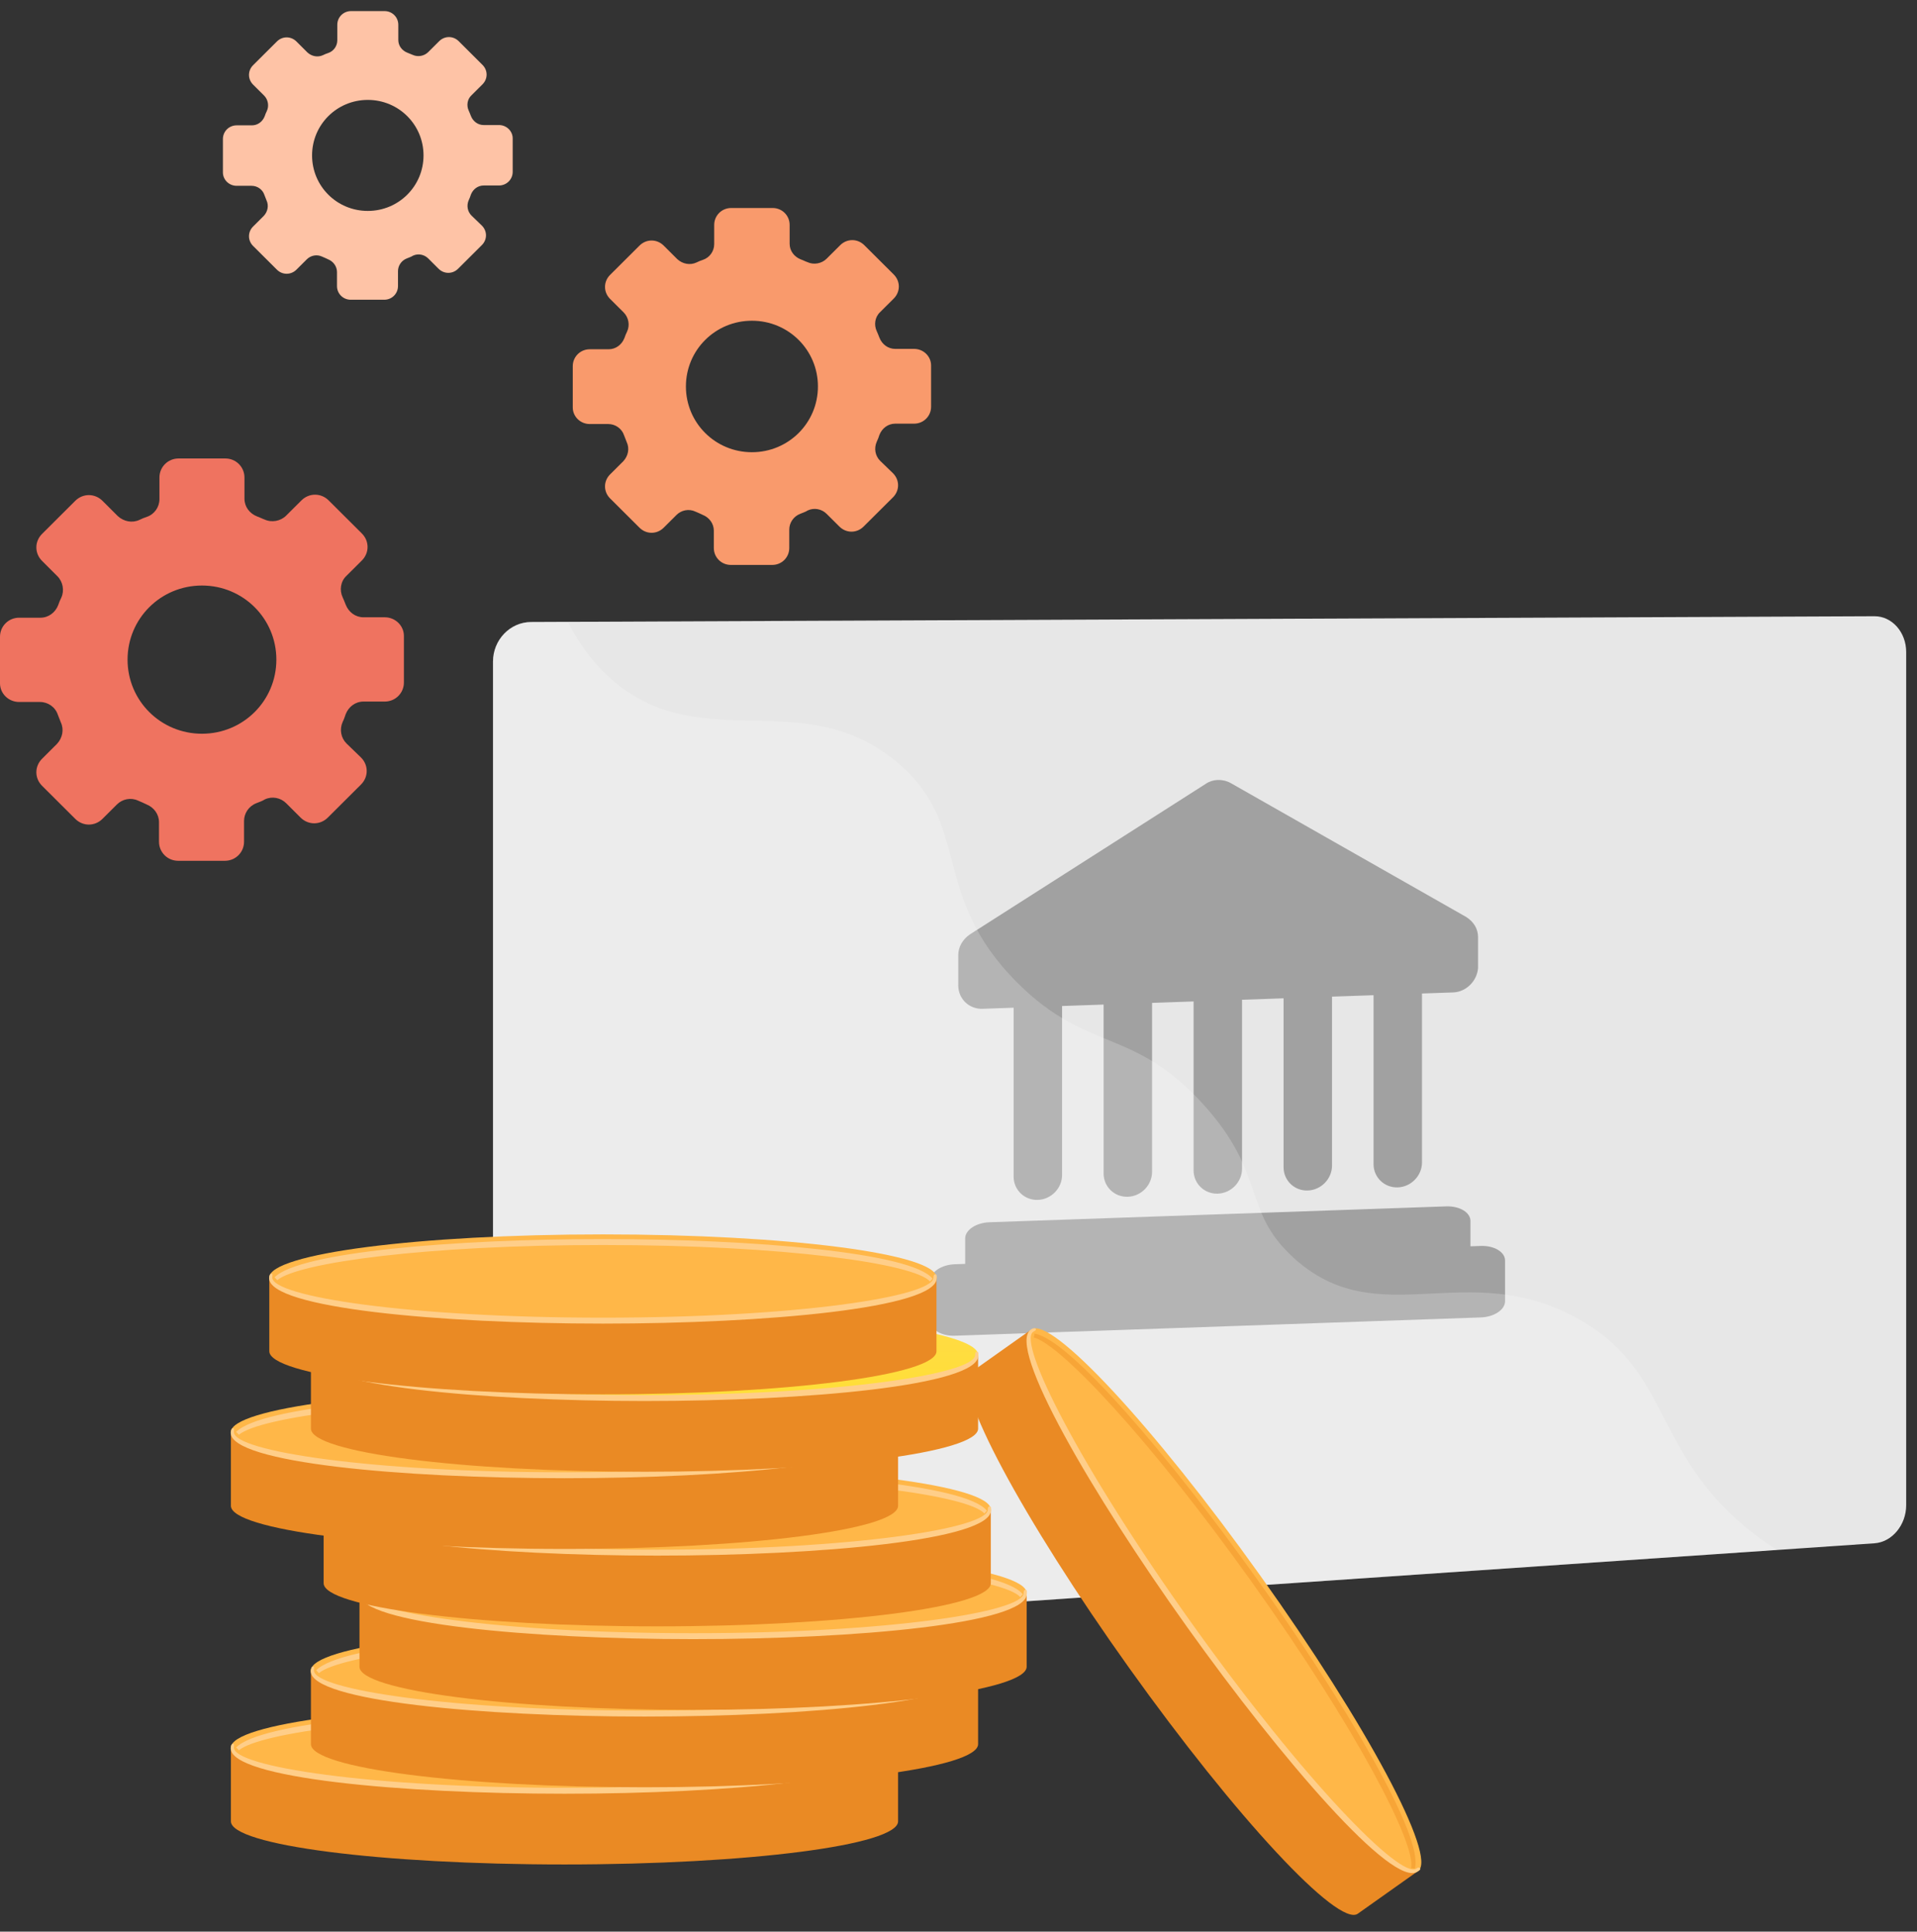 <svg width="128" height="129" viewBox="0 0 128 129" fill="none" xmlns="http://www.w3.org/2000/svg">
<rect x="0" y="0" width="128" height="129" fill="#333333" stroke="none"/>
<g id="Illustration/Account Pending">
<g id="Illustration">
<path id="Fill" fill-rule="evenodd" clip-rule="evenodd" d="M125.16 103.065L35.46 109.2C34.057 109.296 32.918 108.194 32.918 106.738V44.186C32.918 42.73 34.057 41.546 35.46 41.539L125.16 41.154C126.331 41.149 127.278 42.22 127.278 43.546V100.519C127.278 101.845 126.331 102.985 125.16 103.065Z" fill="#E7E7E7"/>
<path id="Fill_2" fill-rule="evenodd" clip-rule="evenodd" d="M98.876 83.208L98.183 83.232V81.534C98.183 80.969 97.457 80.534 96.565 80.565L66.064 81.626C65.172 81.657 64.446 82.142 64.446 82.708V84.406L63.753 84.43C62.861 84.461 62.135 84.946 62.135 85.511V88.234C62.135 88.799 62.861 89.235 63.753 89.203L98.876 87.981C99.768 87.95 100.494 87.465 100.494 86.9V84.177C100.494 83.612 99.768 83.177 98.876 83.208Z" fill="#A1A1A1"/>
<path id="Fill_3" fill-rule="evenodd" clip-rule="evenodd" d="M65.602 67.37L67.681 67.297V78.577C67.681 79.466 68.407 80.163 69.299 80.132C70.191 80.101 70.916 79.354 70.916 78.464V67.184L73.689 67.088V78.368C73.689 79.257 74.415 79.954 75.307 79.923C76.198 79.893 76.924 79.144 76.924 78.256V66.976L79.697 66.879V78.159C79.697 79.048 80.423 79.745 81.314 79.715C82.206 79.683 82.932 78.936 82.932 78.046V66.767L85.705 66.67V77.95C85.705 78.839 86.43 79.536 87.323 79.505C88.214 79.475 88.94 78.726 88.94 77.838V66.558L91.713 66.462V77.741C91.713 78.63 92.438 79.327 93.33 79.297C94.222 79.265 94.948 78.517 94.948 77.628V66.349L97.028 66.277C97.879 66.246 98.609 65.541 98.689 64.669C98.69 64.649 98.691 64.628 98.691 64.607V62.581C98.691 62.044 98.41 61.559 97.895 61.236L82.167 52.29C81.615 51.995 80.964 52.027 80.493 52.357L64.755 62.405C64.265 62.747 63.984 63.252 63.984 63.789V65.815C63.984 66.703 64.71 67.401 65.602 67.37Z" fill="#A1A1A1"/>
<path id="Fill_4" opacity="0.2" fill-rule="evenodd" clip-rule="evenodd" d="M115.915 101.431C110.367 96.372 111.33 91.383 105.347 88.058C97.884 83.909 92.016 89.165 86.354 83.98C82.921 80.835 84.606 78.491 80.382 73.792C75.703 68.588 72.657 70.337 67.955 65.654C62.01 59.731 64.983 55.124 59.861 50.872C53.649 45.713 46.948 50.487 41.035 45.54C39.706 44.43 38.693 43.055 37.921 41.529L35.46 41.539C34.057 41.545 32.918 42.73 32.918 44.186V106.738C32.918 108.194 34.057 109.296 35.46 109.2L118.666 103.509C117.612 102.852 116.699 102.145 115.915 101.431Z" fill="white"/>
<path id="Fill_5" fill-rule="evenodd" clip-rule="evenodd" d="M51.382 122.139C51.325 122.002 51.187 121.882 50.972 121.78C50.757 121.677 50.481 121.59 50.147 121.52C49.813 121.45 49.423 121.398 48.978 121.364C48.534 121.33 48.044 121.314 47.508 121.316C47.032 121.319 46.619 121.34 46.276 121.38C45.933 121.42 45.635 121.474 45.381 121.542C45.13 121.61 44.913 121.689 44.739 121.779C44.562 121.869 44.396 121.965 44.245 122.068L51.382 122.139ZM34.815 122.323C34.871 122.458 34.998 122.574 35.19 122.672C35.381 122.769 35.62 122.85 35.907 122.913C36.194 122.976 36.517 123.022 36.873 123.051C37.233 123.081 37.608 123.095 38 123.093C38.458 123.091 38.857 123.071 39.197 123.034C39.535 122.997 39.833 122.947 40.092 122.883C40.349 122.819 40.574 122.746 40.765 122.662C40.956 122.577 41.126 122.487 41.279 122.388L34.815 122.323ZM41.779 122.043C41.998 121.892 42.23 121.743 42.479 121.596C42.726 121.45 43.047 121.317 43.436 121.199C43.828 121.081 44.317 120.985 44.904 120.91C45.492 120.835 46.227 120.796 47.104 120.791C47.965 120.787 48.772 120.814 49.528 120.873C50.282 120.932 50.947 121.02 51.522 121.136C52.094 121.253 52.561 121.397 52.921 121.569C53.279 121.741 53.492 121.937 53.561 122.159L56.069 122.185C56.251 122.186 56.412 122.201 56.55 122.229C56.69 122.257 56.758 122.293 56.758 122.337L56.759 122.543L53.535 122.512C53.422 122.764 53.134 122.994 52.67 123.204C52.209 123.413 51.62 123.593 50.903 123.746L49.728 123.584C49.623 123.568 49.537 123.547 49.469 123.523C49.401 123.499 49.368 123.471 49.368 123.443C49.368 123.403 49.459 123.358 49.641 123.307C49.822 123.256 50.027 123.194 50.255 123.118C50.484 123.044 50.707 122.955 50.928 122.853C51.147 122.752 51.293 122.63 51.37 122.488L43.76 122.413C43.559 122.56 43.334 122.704 43.088 122.845C42.838 122.986 42.51 123.114 42.1 123.227C41.69 123.34 41.18 123.432 40.569 123.503C39.955 123.573 39.188 123.611 38.26 123.615C37.562 123.619 36.883 123.592 36.218 123.536C35.553 123.481 34.962 123.397 34.446 123.285C33.93 123.173 33.507 123.035 33.175 122.87C32.845 122.706 32.66 122.516 32.621 122.302L30.557 122.281C30.375 122.28 30.214 122.266 30.069 122.238C29.927 122.211 29.854 122.175 29.854 122.129L29.853 121.923L32.676 121.95C32.8 121.733 33.056 121.544 33.448 121.384C33.839 121.222 34.316 121.079 34.88 120.954L35.826 121.084C36.113 121.124 36.255 121.171 36.255 121.225C36.256 121.254 36.198 121.29 36.079 121.333C35.958 121.376 35.818 121.428 35.655 121.488C35.495 121.548 35.336 121.618 35.185 121.699C35.031 121.78 34.917 121.871 34.841 121.973L41.779 122.043Z" fill="#FCB048"/>
<path id="Fill_6" fill-rule="evenodd" clip-rule="evenodd" d="M15.418 116.712V121.634C15.418 123.224 25.391 124.514 37.692 124.514C49.993 124.514 59.966 123.224 59.966 121.634V116.712H15.418Z" fill="#EA8A24"/>
<path id="Fill_7" fill-rule="evenodd" clip-rule="evenodd" d="M59.966 116.712C59.966 118.302 49.993 119.592 37.692 119.592C25.39 119.592 15.418 118.302 15.418 116.712C15.418 115.122 25.39 113.832 37.692 113.832C49.993 113.832 59.966 115.122 59.966 116.712Z" fill="#FFB748"/>
<path id="Fill_8" fill-rule="evenodd" clip-rule="evenodd" d="M37.692 119.79C26.798 119.79 15.405 118.754 15.405 116.754C15.405 116.644 15.445 116.452 15.555 116.452C15.665 116.452 15.617 116.602 15.617 116.712C15.617 117.98 24.683 119.393 37.692 119.393C50.701 119.393 59.766 117.98 59.766 116.712C59.766 116.602 59.786 116.499 59.896 116.499C60.006 116.499 59.979 116.646 59.979 116.756C59.979 118.755 48.586 119.79 37.692 119.79Z" fill="#FFCE89"/>
<path id="Fill_9" fill-rule="evenodd" clip-rule="evenodd" d="M45.19 116.969C45.133 116.833 44.995 116.713 44.78 116.61C44.565 116.507 44.289 116.42 43.955 116.35C43.621 116.28 43.231 116.228 42.786 116.194C42.342 116.16 41.852 116.144 41.316 116.146C40.84 116.149 40.427 116.17 40.084 116.21C39.741 116.251 39.443 116.304 39.189 116.372C38.938 116.44 38.721 116.519 38.547 116.609C38.37 116.699 38.204 116.796 38.054 116.898L45.19 116.969ZM28.623 117.153C28.679 117.288 28.806 117.404 28.997 117.502C29.189 117.599 29.428 117.68 29.715 117.743C30.002 117.806 30.325 117.852 30.681 117.882C31.041 117.911 31.417 117.925 31.808 117.923C32.266 117.921 32.665 117.901 33.005 117.864C33.343 117.827 33.641 117.777 33.9 117.714C34.156 117.65 34.382 117.576 34.573 117.492C34.764 117.408 34.934 117.317 35.087 117.218L28.623 117.153ZM35.587 116.873C35.806 116.722 36.038 116.573 36.287 116.427C36.534 116.28 36.855 116.148 37.244 116.029C37.635 115.911 38.125 115.815 38.712 115.74C39.3 115.665 40.035 115.626 40.912 115.622C41.773 115.618 42.58 115.645 43.336 115.703C44.09 115.762 44.755 115.85 45.33 115.966C45.902 116.083 46.369 116.227 46.729 116.399C47.087 116.571 47.301 116.768 47.369 116.99L49.877 117.015C50.059 117.016 50.22 117.031 50.358 117.059C50.498 117.088 50.566 117.123 50.566 117.167L50.567 117.373L47.343 117.342C47.23 117.594 46.942 117.825 46.478 118.034C46.017 118.243 45.428 118.424 44.71 118.577L43.536 118.414C43.431 118.398 43.344 118.378 43.277 118.353C43.209 118.329 43.176 118.302 43.176 118.273C43.176 118.233 43.267 118.188 43.449 118.137C43.63 118.087 43.835 118.024 44.063 117.949C44.292 117.874 44.515 117.786 44.736 117.684C44.955 117.582 45.101 117.46 45.178 117.318L37.568 117.243C37.367 117.39 37.142 117.534 36.895 117.675C36.646 117.817 36.318 117.944 35.908 118.057C35.498 118.17 34.987 118.262 34.377 118.333C33.764 118.403 32.996 118.441 32.067 118.445C31.37 118.449 30.691 118.423 30.026 118.367C29.361 118.311 28.77 118.227 28.254 118.115C27.738 118.003 27.315 117.865 26.983 117.7C26.653 117.536 26.468 117.346 26.429 117.133L24.365 117.111C24.183 117.111 24.022 117.096 23.877 117.068C23.735 117.041 23.662 117.005 23.662 116.959L23.661 116.754L26.484 116.78C26.608 116.563 26.864 116.374 27.256 116.214C27.646 116.053 28.124 115.909 28.688 115.784L29.634 115.914C29.921 115.954 30.063 116.001 30.063 116.055C30.064 116.084 30.006 116.12 29.887 116.163C29.766 116.207 29.626 116.258 29.463 116.318C29.302 116.378 29.144 116.449 28.993 116.529C28.839 116.61 28.725 116.701 28.649 116.804L35.587 116.873Z" fill="#FCB048"/>
<path id="Fill_10" fill-rule="evenodd" clip-rule="evenodd" d="M37.695 114.145C27.763 114.145 17.422 115.015 15.768 116.701C15.833 116.76 15.893 116.824 15.949 116.89C17.344 115.72 25.882 114.542 37.695 114.542C49.811 114.542 58.487 115.781 59.538 116.98C59.589 116.914 59.645 116.851 59.704 116.792C58.338 115.047 47.803 114.145 37.695 114.145Z" fill="#FFCE89"/>
<path id="Fill_11" fill-rule="evenodd" clip-rule="evenodd" d="M20.761 111.558V116.479C20.761 118.07 30.733 119.359 43.035 119.359C55.337 119.359 65.309 118.07 65.309 116.479V111.558H20.761Z" fill="#EA8A24"/>
<path id="Fill_12" fill-rule="evenodd" clip-rule="evenodd" d="M65.309 111.558C65.309 113.148 55.336 114.438 43.035 114.438C30.734 114.438 20.761 113.148 20.761 111.558C20.761 109.967 30.734 108.678 43.035 108.678C55.336 108.678 65.309 109.967 65.309 111.558Z" fill="#FFB748"/>
<path id="Fill_13" fill-rule="evenodd" clip-rule="evenodd" d="M43.035 114.636C32.141 114.636 20.748 113.599 20.748 111.6C20.748 111.49 20.788 111.297 20.898 111.297C21.008 111.297 20.96 111.448 20.96 111.558C20.96 112.826 30.026 114.238 43.035 114.238C56.044 114.238 65.109 112.826 65.109 111.558C65.109 111.448 65.128 111.345 65.239 111.345C65.349 111.345 65.322 111.492 65.322 111.601C65.322 113.601 53.929 114.636 43.035 114.636Z" fill="#FFCE89"/>
<path id="Fill_14" fill-rule="evenodd" clip-rule="evenodd" d="M50.533 111.815C50.476 111.678 50.338 111.558 50.123 111.455C49.908 111.352 49.632 111.266 49.298 111.196C48.964 111.126 48.574 111.073 48.129 111.039C47.685 111.005 47.195 110.989 46.658 110.992C46.183 110.994 45.77 111.015 45.427 111.056C45.084 111.096 44.786 111.149 44.532 111.218C44.28 111.286 44.064 111.365 43.89 111.454C43.712 111.545 43.547 111.641 43.396 111.744L50.533 111.815ZM33.965 111.999C34.022 112.133 34.149 112.249 34.34 112.347C34.532 112.445 34.771 112.525 35.058 112.589C35.345 112.652 35.667 112.698 36.024 112.727C36.384 112.757 36.759 112.77 37.151 112.768C37.609 112.766 38.008 112.746 38.348 112.71C38.686 112.673 38.984 112.622 39.243 112.559C39.499 112.495 39.725 112.422 39.916 112.337C40.107 112.253 40.277 112.162 40.43 112.064L33.965 111.999ZM40.93 111.718C41.149 111.567 41.381 111.419 41.63 111.272C41.877 111.126 42.198 110.993 42.587 110.875C42.978 110.756 43.468 110.66 44.055 110.585C44.643 110.511 45.377 110.471 46.255 110.467C47.115 110.463 47.923 110.49 48.679 110.549C49.433 110.607 50.098 110.695 50.673 110.812C51.245 110.928 51.712 111.073 52.072 111.244C52.43 111.416 52.643 111.613 52.712 111.835L55.22 111.861C55.402 111.862 55.563 111.876 55.701 111.905C55.841 111.933 55.909 111.969 55.909 112.013L55.91 112.219L52.686 112.187C52.573 112.44 52.285 112.67 51.821 112.879C51.36 113.088 50.771 113.269 50.053 113.422L48.879 113.26C48.774 113.244 48.687 113.223 48.62 113.199C48.552 113.174 48.519 113.147 48.519 113.119C48.519 113.079 48.61 113.033 48.791 112.983C48.973 112.932 49.178 112.869 49.406 112.794C49.634 112.72 49.858 112.631 50.079 112.529C50.298 112.427 50.444 112.305 50.52 112.164L42.91 112.089C42.71 112.236 42.485 112.38 42.238 112.521C41.989 112.662 41.661 112.789 41.251 112.903C40.841 113.016 40.331 113.108 39.72 113.179C39.106 113.249 38.339 113.286 37.41 113.291C36.713 113.295 36.034 113.268 35.369 113.212C34.703 113.156 34.113 113.072 33.597 112.961C33.081 112.849 32.658 112.711 32.326 112.545C31.996 112.381 31.811 112.192 31.772 111.978L29.708 111.957C29.526 111.956 29.364 111.942 29.22 111.914C29.077 111.886 29.005 111.85 29.005 111.805L29.003 111.599L31.827 111.625C31.951 111.409 32.207 111.22 32.599 111.059C32.989 110.898 33.467 110.755 34.031 110.63L34.977 110.759C35.264 110.799 35.406 110.847 35.406 110.901C35.406 110.929 35.349 110.966 35.23 111.009C35.109 111.052 34.969 111.104 34.806 111.164C34.645 111.224 34.487 111.294 34.336 111.375C34.182 111.455 34.068 111.547 33.991 111.649L40.93 111.718Z" fill="#FCB048"/>
<path id="Fill_15" fill-rule="evenodd" clip-rule="evenodd" d="M43.038 108.989C33.106 108.989 22.765 109.86 21.111 111.545C21.176 111.605 21.236 111.668 21.292 111.735C22.686 110.565 31.225 109.387 43.038 109.387C55.154 109.387 63.83 110.626 64.88 111.825C64.932 111.76 64.988 111.696 65.047 111.637C63.681 109.892 53.146 108.989 43.038 108.989Z" fill="#FFCE89"/>
<path id="Fill_16" fill-rule="evenodd" clip-rule="evenodd" d="M24.003 106.388V111.309C24.003 112.9 33.976 114.189 46.277 114.189C58.579 114.189 68.551 112.9 68.551 111.309V106.388H24.003Z" fill="#EA8A24"/>
<path id="Fill_17" fill-rule="evenodd" clip-rule="evenodd" d="M68.551 106.388C68.551 107.978 58.578 109.268 46.277 109.268C33.975 109.268 24.003 107.978 24.003 106.388C24.003 104.797 33.975 103.508 46.277 103.508C58.578 103.508 68.551 104.797 68.551 106.388Z" fill="#FFB748"/>
<path id="Fill_18" fill-rule="evenodd" clip-rule="evenodd" d="M46.277 109.466C35.383 109.466 23.99 108.43 23.99 106.43C23.99 106.32 24.03 106.127 24.14 106.127C24.25 106.127 24.203 106.278 24.203 106.388C24.203 107.656 33.268 109.069 46.277 109.069C59.286 109.069 68.352 107.656 68.352 106.388C68.352 106.278 68.37 106.175 68.481 106.175C68.591 106.175 68.564 106.322 68.564 106.431C68.564 108.431 57.172 109.466 46.277 109.466Z" fill="#FFCE89"/>
<path id="Fill_19" fill-rule="evenodd" clip-rule="evenodd" d="M53.775 106.645C53.719 106.508 53.58 106.388 53.365 106.285C53.15 106.182 52.875 106.096 52.54 106.026C52.206 105.956 51.816 105.903 51.371 105.869C50.927 105.835 50.438 105.819 49.901 105.822C49.425 105.824 49.012 105.846 48.669 105.886C48.326 105.926 48.028 105.979 47.774 106.048C47.523 106.116 47.306 106.195 47.132 106.285C46.955 106.375 46.789 106.471 46.638 106.574L53.775 106.645ZM37.208 106.829C37.264 106.964 37.391 107.08 37.583 107.177C37.774 107.275 38.013 107.355 38.3 107.419C38.587 107.482 38.909 107.528 39.267 107.557C39.626 107.587 40.002 107.601 40.393 107.598C40.851 107.597 41.25 107.576 41.59 107.54C41.928 107.503 42.227 107.452 42.485 107.389C42.742 107.325 42.967 107.252 43.158 107.168C43.349 107.083 43.519 106.992 43.673 106.894L37.208 106.829ZM44.172 106.549C44.391 106.397 44.623 106.249 44.872 106.102C45.119 105.956 45.44 105.823 45.829 105.705C46.221 105.586 46.71 105.49 47.297 105.416C47.885 105.341 48.62 105.301 49.497 105.297C50.358 105.293 51.165 105.32 51.922 105.379C52.675 105.437 53.34 105.525 53.915 105.642C54.487 105.758 54.954 105.903 55.315 106.075C55.672 106.246 55.885 106.443 55.955 106.665L58.462 106.691C58.644 106.692 58.806 106.706 58.943 106.735C59.083 106.763 59.151 106.799 59.151 106.843L59.152 107.049L55.928 107.018C55.815 107.27 55.527 107.5 55.063 107.709C54.602 107.918 54.013 108.099 53.296 108.252L52.121 108.09C52.016 108.074 51.93 108.053 51.862 108.029C51.794 108.004 51.762 107.977 51.761 107.949C51.761 107.909 51.852 107.864 52.034 107.813C52.215 107.762 52.42 107.699 52.648 107.624C52.877 107.55 53.1 107.461 53.322 107.359C53.54 107.257 53.686 107.135 53.763 106.994L46.153 106.919C45.953 107.066 45.727 107.21 45.48 107.351C45.231 107.492 44.903 107.62 44.493 107.733C44.083 107.846 43.573 107.938 42.962 108.009C42.348 108.079 41.581 108.116 40.653 108.121C39.955 108.125 39.276 108.098 38.611 108.042C37.946 107.986 37.355 107.902 36.839 107.791C36.323 107.679 35.9 107.541 35.568 107.376C35.238 107.212 35.053 107.022 35.015 106.808L32.95 106.787C32.768 106.786 32.607 106.772 32.462 106.744C32.32 106.716 32.247 106.68 32.247 106.635L32.246 106.429L35.069 106.455C35.194 106.239 35.45 106.05 35.841 105.889C36.232 105.728 36.709 105.585 37.273 105.46L38.219 105.589C38.506 105.63 38.649 105.677 38.649 105.731C38.649 105.759 38.59 105.796 38.472 105.839C38.351 105.882 38.211 105.934 38.048 105.994C37.888 106.054 37.729 106.124 37.578 106.205C37.424 106.286 37.31 106.377 37.234 106.479L44.172 106.549Z" fill="#FCB048"/>
<path id="Fill_20" fill-rule="evenodd" clip-rule="evenodd" d="M46.28 103.819C36.348 103.819 26.008 104.69 24.354 106.375C24.418 106.435 24.478 106.498 24.535 106.565C25.928 105.395 34.467 104.217 46.28 104.217C58.397 104.217 67.072 105.457 68.123 106.656C68.175 106.59 68.23 106.527 68.289 106.467C66.923 104.722 56.388 103.819 46.28 103.819Z" fill="#FFCE89"/>
<path id="Fill_21" fill-rule="evenodd" clip-rule="evenodd" d="M21.61 100.81V105.732C21.61 107.322 31.583 108.612 43.884 108.612C56.186 108.612 66.158 107.322 66.158 105.732V100.81H21.61Z" fill="#EA8A24"/>
<path id="Fill_22" fill-rule="evenodd" clip-rule="evenodd" d="M66.158 100.81C66.158 102.4 56.185 103.69 43.884 103.69C31.583 103.69 21.61 102.4 21.61 100.81C21.61 99.22 31.583 97.93 43.884 97.93C56.185 97.93 66.158 99.22 66.158 100.81Z" fill="#FFB748"/>
<path id="Fill_23" fill-rule="evenodd" clip-rule="evenodd" d="M43.884 103.888C32.99 103.888 21.597 102.852 21.597 100.852C21.597 100.743 21.637 100.55 21.747 100.55C21.857 100.55 21.809 100.7 21.809 100.81C21.809 102.078 30.875 103.491 43.884 103.491C56.893 103.491 65.959 102.078 65.959 100.81C65.959 100.7 65.977 100.598 66.088 100.598C66.198 100.598 66.171 100.744 66.171 100.854C66.171 102.853 54.778 103.888 43.884 103.888Z" fill="#FFCE89"/>
<path id="Fill_24" fill-rule="evenodd" clip-rule="evenodd" d="M51.382 101.067C51.325 100.93 51.187 100.811 50.972 100.707C50.757 100.605 50.481 100.518 50.147 100.448C49.813 100.378 49.423 100.326 48.978 100.292C48.534 100.258 48.044 100.242 47.508 100.244C47.032 100.247 46.619 100.268 46.276 100.308C45.933 100.348 45.635 100.402 45.381 100.47C45.13 100.538 44.913 100.617 44.739 100.707C44.562 100.797 44.396 100.893 44.245 100.996L51.382 101.067ZM34.815 101.251C34.871 101.386 34.998 101.502 35.19 101.599C35.381 101.697 35.62 101.778 35.907 101.841C36.194 101.904 36.517 101.951 36.873 101.98C37.233 102.009 37.608 102.023 38 102.021C38.458 102.019 38.857 101.999 39.197 101.962C39.535 101.925 39.833 101.874 40.092 101.811C40.349 101.748 40.574 101.674 40.765 101.59C40.956 101.506 41.126 101.415 41.279 101.316L34.815 101.251ZM41.779 100.971C41.998 100.82 42.23 100.672 42.479 100.525C42.726 100.378 43.047 100.245 43.436 100.127C43.828 100.009 44.317 99.912 44.904 99.838C45.492 99.763 46.227 99.724 47.104 99.72C47.965 99.715 48.772 99.742 49.528 99.802C50.282 99.86 50.947 99.947 51.522 100.064C52.094 100.181 52.561 100.325 52.921 100.497C53.279 100.669 53.492 100.866 53.561 101.088L56.069 101.113C56.251 101.114 56.412 101.129 56.55 101.157C56.69 101.186 56.758 101.222 56.758 101.265L56.759 101.471L53.535 101.44C53.422 101.692 53.134 101.922 52.67 102.132C52.209 102.341 51.62 102.522 50.903 102.675L49.728 102.512C49.623 102.496 49.537 102.476 49.469 102.451C49.401 102.427 49.368 102.4 49.368 102.371C49.368 102.331 49.459 102.286 49.641 102.235C49.822 102.184 50.027 102.122 50.255 102.047C50.484 101.972 50.707 101.884 50.928 101.782C51.147 101.68 51.293 101.558 51.37 101.416L43.76 101.341C43.559 101.488 43.334 101.632 43.088 101.774C42.838 101.915 42.51 102.042 42.1 102.155C41.69 102.269 41.18 102.36 40.569 102.431C39.955 102.502 39.188 102.539 38.26 102.544C37.562 102.547 36.883 102.52 36.218 102.465C35.553 102.409 34.962 102.325 34.446 102.213C33.93 102.101 33.507 101.963 33.175 101.798C32.845 101.634 32.66 101.444 32.621 101.231L30.557 101.21C30.375 101.208 30.214 101.194 30.069 101.167C29.927 101.139 29.854 101.102 29.854 101.057L29.853 100.851L32.676 100.878C32.8 100.661 33.056 100.473 33.448 100.312C33.839 100.151 34.316 100.008 34.88 99.882L35.826 100.011C36.113 100.052 36.255 100.099 36.255 100.153C36.256 100.182 36.198 100.218 36.079 100.261C35.958 100.304 35.818 100.356 35.655 100.416C35.495 100.476 35.336 100.547 35.185 100.628C35.031 100.708 34.917 100.799 34.841 100.902L41.779 100.971Z" fill="#FCB048"/>
<path id="Fill_25" fill-rule="evenodd" clip-rule="evenodd" d="M43.887 98.242C33.955 98.242 23.614 99.112 21.96 100.798C22.025 100.858 22.085 100.921 22.142 100.987C23.535 99.817 32.074 98.639 43.887 98.639C56.003 98.639 64.679 99.879 65.73 101.078C65.781 101.012 65.837 100.949 65.896 100.89C64.53 99.145 53.995 98.242 43.887 98.242Z" fill="#FFCE89"/>
<path id="Fill_26" fill-rule="evenodd" clip-rule="evenodd" d="M15.418 95.64V100.562C15.418 102.152 25.391 103.442 37.692 103.442C49.993 103.442 59.966 102.152 59.966 100.562V95.64H15.418Z" fill="#EA8A24"/>
<path id="Fill_27" fill-rule="evenodd" clip-rule="evenodd" d="M59.966 95.64C59.966 97.231 49.993 98.52 37.692 98.52C25.39 98.52 15.418 97.231 15.418 95.64C15.418 94.05 25.39 92.76 37.692 92.76C49.993 92.76 59.966 94.05 59.966 95.64Z" fill="#FFB748"/>
<path id="Fill_28" fill-rule="evenodd" clip-rule="evenodd" d="M37.692 98.719C26.798 98.719 15.405 97.682 15.405 95.682C15.405 95.573 15.445 95.38 15.555 95.38C15.665 95.38 15.617 95.531 15.617 95.64C15.617 96.909 24.683 98.322 37.692 98.322C50.701 98.322 59.766 96.909 59.766 95.64C59.766 95.531 59.786 95.428 59.896 95.428C60.006 95.428 59.979 95.574 59.979 95.684C59.979 97.683 48.586 98.719 37.692 98.719Z" fill="#FFCE89"/>
<path id="Fill_29" fill-rule="evenodd" clip-rule="evenodd" d="M45.19 95.897C45.133 95.76 44.995 95.641 44.78 95.537C44.565 95.435 44.289 95.349 43.955 95.278C43.621 95.208 43.231 95.156 42.786 95.122C42.342 95.088 41.852 95.072 41.316 95.075C40.84 95.077 40.427 95.098 40.084 95.138C39.741 95.178 39.443 95.232 39.189 95.3C38.938 95.368 38.721 95.447 38.547 95.537C38.37 95.627 38.204 95.724 38.054 95.826L45.19 95.897ZM28.623 96.081C28.679 96.216 28.806 96.332 28.997 96.43C29.189 96.528 29.428 96.608 29.715 96.671C30.002 96.734 30.325 96.781 30.681 96.81C31.041 96.839 31.417 96.853 31.808 96.851C32.266 96.849 32.665 96.829 33.005 96.793C33.343 96.755 33.641 96.705 33.9 96.641C34.156 96.578 34.382 96.504 34.573 96.42C34.764 96.336 34.934 96.245 35.087 96.146L28.623 96.081ZM35.587 95.801C35.806 95.65 36.038 95.502 36.287 95.355C36.534 95.208 36.855 95.075 37.244 94.957C37.635 94.839 38.125 94.743 38.712 94.668C39.3 94.593 40.035 94.554 40.912 94.55C41.773 94.546 42.58 94.573 43.336 94.632C44.09 94.69 44.755 94.778 45.33 94.894C45.902 95.011 46.369 95.155 46.729 95.327C47.087 95.499 47.301 95.696 47.369 95.918L49.877 95.943C50.059 95.945 50.22 95.959 50.358 95.987C50.498 96.016 50.566 96.052 50.566 96.095L50.567 96.301L47.343 96.27C47.23 96.522 46.942 96.753 46.478 96.962C46.017 97.171 45.428 97.352 44.71 97.505L43.536 97.342C43.431 97.326 43.344 97.306 43.277 97.281C43.209 97.257 43.176 97.23 43.176 97.201C43.176 97.161 43.267 97.116 43.449 97.065C43.63 97.014 43.835 96.952 44.063 96.877C44.292 96.802 44.515 96.714 44.736 96.612C44.955 96.51 45.101 96.388 45.178 96.246L37.568 96.171C37.367 96.318 37.142 96.462 36.895 96.604C36.646 96.745 36.318 96.872 35.908 96.985C35.498 97.099 34.987 97.19 34.377 97.261C33.764 97.332 32.996 97.369 32.067 97.374C31.37 97.377 30.691 97.351 30.026 97.295C29.361 97.239 28.77 97.155 28.254 97.043C27.738 96.931 27.315 96.793 26.983 96.629C26.653 96.464 26.468 96.275 26.429 96.061L24.365 96.04C24.183 96.038 24.022 96.024 23.877 95.997C23.735 95.969 23.662 95.933 23.662 95.887L23.661 95.681L26.484 95.708C26.608 95.492 26.864 95.303 27.256 95.142C27.646 94.981 28.124 94.838 28.688 94.712L29.634 94.842C29.921 94.882 30.063 94.929 30.063 94.983C30.064 95.012 30.006 95.049 29.887 95.091C29.766 95.135 29.626 95.186 29.463 95.247C29.302 95.306 29.144 95.377 28.993 95.458C28.839 95.538 28.725 95.629 28.649 95.732L35.587 95.801Z" fill="#FCB048"/>
<path id="Fill_30" fill-rule="evenodd" clip-rule="evenodd" d="M37.695 93.072C27.763 93.072 17.422 93.943 15.768 95.628C15.833 95.688 15.893 95.752 15.949 95.818C17.344 94.648 25.882 93.47 37.695 93.47C49.811 93.47 58.487 94.71 59.538 95.909C59.589 95.843 59.645 95.779 59.704 95.72C58.338 93.975 47.803 93.072 37.695 93.072Z" fill="#FFCE89"/>
<path id="Fill_31" fill-rule="evenodd" clip-rule="evenodd" d="M20.761 90.486V95.408C20.761 96.998 30.733 98.287 43.035 98.287C55.337 98.287 65.309 96.998 65.309 95.408V90.486H20.761Z" fill="#EA8A24"/>
<path id="Fill_32" fill-rule="evenodd" clip-rule="evenodd" d="M20.761 90.486C20.761 92.076 30.733 93.366 43.035 93.366C55.337 93.366 65.309 92.076 65.309 90.486C65.309 88.895 55.337 87.606 43.035 87.606C30.733 87.606 20.761 88.895 20.761 90.486Z" fill="url(#paint0_linear_9_188121)"/>
<path id="Fill_33" fill-rule="evenodd" clip-rule="evenodd" d="M43.035 93.564C32.141 93.564 20.748 92.527 20.748 90.528C20.748 90.418 20.788 90.225 20.898 90.225C21.008 90.225 20.96 90.376 20.96 90.486C20.96 91.754 30.026 93.167 43.035 93.167C56.044 93.167 65.109 91.754 65.109 90.486C65.109 90.376 65.128 90.273 65.239 90.273C65.349 90.273 65.322 90.42 65.322 90.529C65.322 92.529 53.929 93.564 43.035 93.564Z" fill="#FFCE89"/>
<path id="Fill_34" fill-rule="evenodd" clip-rule="evenodd" d="M50.533 90.743C50.476 90.606 50.338 90.486 50.123 90.383C49.908 90.28 49.632 90.194 49.298 90.124C48.964 90.054 48.574 90.001 48.129 89.968C47.685 89.934 47.195 89.917 46.658 89.92C46.183 89.923 45.77 89.944 45.427 89.984C45.084 90.024 44.786 90.078 44.532 90.145C44.28 90.213 44.064 90.292 43.89 90.382C43.712 90.473 43.547 90.569 43.396 90.672L50.533 90.743ZM33.965 90.927C34.022 91.061 34.149 91.178 34.34 91.275C34.532 91.373 34.771 91.454 35.058 91.517C35.345 91.579 35.667 91.626 36.024 91.655C36.384 91.685 36.759 91.698 37.151 91.697C37.609 91.694 38.008 91.675 38.348 91.638C38.686 91.6 38.984 91.55 39.243 91.487C39.499 91.423 39.725 91.35 39.916 91.266C40.107 91.181 40.277 91.09 40.43 90.992L33.965 90.927ZM40.93 90.646C41.149 90.495 41.381 90.347 41.63 90.2C41.877 90.054 42.198 89.921 42.587 89.802C42.978 89.684 43.468 89.588 44.055 89.514C44.643 89.439 45.377 89.399 46.255 89.395C47.115 89.391 47.923 89.418 48.679 89.477C49.433 89.536 50.098 89.623 50.673 89.74C51.245 89.857 51.712 90.001 52.072 90.173C52.43 90.344 52.643 90.541 52.712 90.763L55.22 90.789C55.402 90.79 55.563 90.805 55.701 90.833C55.841 90.862 55.909 90.897 55.909 90.941L55.91 91.147L52.686 91.115C52.573 91.368 52.285 91.598 51.821 91.807C51.36 92.016 50.771 92.197 50.053 92.35L48.879 92.188C48.774 92.172 48.687 92.151 48.62 92.127C48.552 92.102 48.519 92.075 48.519 92.046C48.519 92.007 48.61 91.962 48.791 91.911C48.973 91.86 49.178 91.797 49.406 91.722C49.634 91.648 49.858 91.559 50.079 91.457C50.298 91.355 50.444 91.234 50.52 91.092L42.91 91.017C42.71 91.163 42.485 91.307 42.238 91.449C41.989 91.59 41.661 91.718 41.251 91.831C40.841 91.944 40.331 92.036 39.72 92.106C39.106 92.177 38.339 92.215 37.41 92.219C36.713 92.223 36.034 92.196 35.369 92.141C34.703 92.084 34.113 92 33.597 91.889C33.081 91.776 32.658 91.638 32.326 91.474C31.996 91.309 31.811 91.12 31.772 90.906L29.708 90.885C29.526 90.884 29.364 90.87 29.22 90.842C29.077 90.815 29.005 90.778 29.005 90.733L29.003 90.527L31.827 90.553C31.951 90.337 32.207 90.148 32.599 89.987C32.989 89.826 33.467 89.683 34.031 89.558L34.977 89.687C35.264 89.727 35.406 89.775 35.406 89.829C35.406 89.858 35.349 89.894 35.23 89.937C35.109 89.98 34.969 90.032 34.806 90.092C34.645 90.152 34.487 90.222 34.336 90.303C34.182 90.384 34.068 90.475 33.991 90.577L40.93 90.646Z" fill="#FCB048"/>
<path id="Fill_35" fill-rule="evenodd" clip-rule="evenodd" d="M17.982 85.316V90.238C17.982 91.828 27.954 93.118 40.256 93.118C52.558 93.118 62.53 91.828 62.53 90.238V85.316H17.982Z" fill="#EA8A24"/>
<path id="Fill_36" fill-rule="evenodd" clip-rule="evenodd" d="M62.53 85.316C62.53 86.906 52.557 88.196 40.256 88.196C27.954 88.196 17.982 86.906 17.982 85.316C17.982 83.726 27.954 82.436 40.256 82.436C52.557 82.436 62.53 83.726 62.53 85.316Z" fill="#FFB748"/>
<path id="Fill_37" fill-rule="evenodd" clip-rule="evenodd" d="M40.256 88.394C29.361 88.394 17.969 87.357 17.969 85.358C17.969 85.248 18.008 85.055 18.119 85.055C18.229 85.055 18.181 85.206 18.181 85.316C18.181 86.584 27.247 87.997 40.256 87.997C53.265 87.997 62.33 86.584 62.33 85.316C62.33 85.206 62.349 85.103 62.46 85.103C62.569 85.103 62.543 85.25 62.543 85.359C62.543 87.359 51.15 88.394 40.256 88.394Z" fill="#FFCE89"/>
<path id="Fill_38" fill-rule="evenodd" clip-rule="evenodd" d="M40.259 82.748C30.327 82.748 19.986 83.618 18.332 85.304C18.397 85.363 18.457 85.427 18.513 85.493C19.907 84.323 28.446 83.145 40.259 83.145C52.375 83.145 61.05 84.385 62.102 85.584C62.153 85.518 62.209 85.455 62.268 85.396C60.902 83.651 50.367 82.748 40.259 82.748Z" fill="#FFCE89"/>
<path id="Fill_39" fill-rule="evenodd" clip-rule="evenodd" d="M68.866 88.786L64.84 91.639C63.539 92.561 68.265 101.403 75.395 111.39C82.525 121.377 89.36 128.725 90.661 127.803L94.687 124.95L68.866 88.786Z" fill="#EA8A24"/>
<path id="Fill_40" fill-rule="evenodd" clip-rule="evenodd" d="M94.687 124.95C93.386 125.872 86.551 118.523 79.421 108.537C72.291 98.55 67.565 89.707 68.866 88.786C70.167 87.864 77.002 95.212 84.132 105.198C91.262 115.185 95.988 124.028 94.687 124.95Z" fill="#FFB748"/>
<path id="Fill_41" fill-rule="evenodd" clip-rule="evenodd" d="M79.258 108.652C72.943 99.808 67.188 89.958 68.824 88.799C68.914 88.735 69.094 88.655 69.158 88.745C69.222 88.834 69.071 88.884 68.981 88.948C67.944 89.682 72.043 97.861 79.584 108.422C87.124 118.982 93.534 125.523 94.571 124.788C94.661 124.724 94.756 124.68 94.82 124.769C94.884 124.859 94.749 124.922 94.659 124.985C93.023 126.145 85.573 117.496 79.258 108.652Z" fill="#FFCE89"/>
<path id="Fill_42" fill-rule="evenodd" clip-rule="evenodd" d="M83.879 105.381C78.122 97.319 71.416 89.428 69.078 89.063C69.067 89.15 69.051 89.236 69.028 89.32C70.793 89.773 76.707 96.022 83.554 105.612C90.576 115.448 94.591 123.209 94.219 124.758C94.303 124.762 94.386 124.77 94.47 124.784C95.105 122.663 89.737 113.587 83.879 105.381Z" fill="#F7A537"/>
<path id="Fill_43" fill-rule="evenodd" clip-rule="evenodd" d="M50.207 30.2C47.764 30.2 45.799 28.242 45.799 25.809C45.799 23.375 47.764 21.419 50.207 21.419C52.65 21.419 54.614 23.375 54.614 25.809C54.614 28.242 52.65 30.2 50.207 30.2ZM61.036 23.3H59.777C59.299 23.3 58.895 22.999 58.719 22.547C58.669 22.397 58.593 22.246 58.543 22.121C58.341 21.695 58.417 21.167 58.77 20.841L59.676 19.938C60.129 19.487 60.129 18.784 59.676 18.332L57.712 16.375C57.259 15.923 56.553 15.923 56.1 16.375L55.193 17.278C54.866 17.605 54.337 17.705 53.909 17.504C53.758 17.454 53.632 17.379 53.481 17.328C53.027 17.153 52.725 16.752 52.725 16.275V15.021C52.725 14.393 52.222 13.891 51.592 13.891H48.822C48.192 13.891 47.688 14.393 47.688 15.021V16.3C47.688 16.777 47.386 17.203 46.933 17.354C46.782 17.404 46.656 17.454 46.505 17.529C46.076 17.73 45.573 17.63 45.22 17.304L44.314 16.4C43.86 15.949 43.155 15.949 42.702 16.4L40.737 18.357C40.284 18.809 40.284 19.512 40.737 19.963L41.644 20.866C41.971 21.192 42.072 21.719 41.87 22.146C41.795 22.297 41.745 22.422 41.694 22.573C41.518 23.024 41.115 23.325 40.636 23.325H39.377C38.748 23.325 38.244 23.827 38.244 24.454V27.214C38.244 27.816 38.748 28.318 39.377 28.318H40.611C41.09 28.318 41.518 28.619 41.669 29.071C41.72 29.221 41.795 29.372 41.845 29.523C42.047 29.949 41.946 30.45 41.619 30.802L40.737 31.68C40.284 32.132 40.284 32.834 40.737 33.286L42.702 35.243C43.155 35.694 43.86 35.694 44.314 35.243L45.17 34.39C45.497 34.064 46.001 33.963 46.429 34.164C46.605 34.239 46.782 34.315 46.933 34.39C47.361 34.565 47.663 34.967 47.663 35.444V36.598C47.663 37.225 48.167 37.727 48.796 37.727H51.567C52.196 37.727 52.7 37.225 52.7 36.598V35.368C52.7 34.916 52.977 34.49 53.43 34.315C53.607 34.239 53.783 34.189 53.934 34.089C54.362 33.888 54.866 33.989 55.193 34.315L56.05 35.167C56.503 35.619 57.208 35.619 57.661 35.167L59.626 33.211C60.079 32.759 60.079 32.057 59.626 31.605L58.77 30.777C58.442 30.45 58.341 29.949 58.543 29.497C58.618 29.347 58.669 29.196 58.719 29.046C58.895 28.594 59.299 28.293 59.777 28.293H61.036C61.666 28.293 62.17 27.791 62.17 27.163V24.404C62.17 23.802 61.666 23.3 61.036 23.3Z" fill="#F99A6C"/>
<path id="Fill_44" fill-rule="evenodd" clip-rule="evenodd" d="M24.558 14.086C22.496 14.086 20.837 12.434 20.837 10.379C20.837 8.325 22.496 6.672 24.558 6.672C26.62 6.672 28.279 8.325 28.279 10.379C28.279 12.434 26.62 14.086 24.558 14.086ZM33.316 8.351H32.298C31.911 8.351 31.585 8.107 31.442 7.742C31.402 7.62 31.341 7.498 31.3 7.397C31.137 7.052 31.198 6.626 31.483 6.362L32.216 5.632C32.583 5.267 32.583 4.698 32.216 4.333L30.628 2.75C30.261 2.385 29.691 2.385 29.324 2.75L28.591 3.48C28.326 3.745 27.899 3.825 27.552 3.663C27.43 3.622 27.328 3.562 27.206 3.522C26.84 3.379 26.595 3.055 26.595 2.669V1.655C26.595 1.147 26.187 0.741 25.679 0.741H23.438C22.929 0.741 22.522 1.147 22.522 1.655V2.689C22.522 3.075 22.277 3.42 21.911 3.542C21.788 3.582 21.686 3.622 21.564 3.684C21.218 3.845 20.811 3.765 20.525 3.501L19.793 2.77C19.425 2.405 18.855 2.405 18.489 2.77L16.9 4.353C16.534 4.718 16.534 5.287 16.9 5.652L17.634 6.382C17.898 6.646 17.98 7.072 17.816 7.417C17.755 7.538 17.715 7.64 17.674 7.762C17.532 8.127 17.206 8.371 16.819 8.371H15.801C15.291 8.371 14.884 8.776 14.884 9.284V11.515C14.884 12.002 15.291 12.409 15.801 12.409H16.798C17.185 12.409 17.532 12.652 17.654 13.017C17.695 13.139 17.755 13.26 17.796 13.383C17.959 13.727 17.877 14.133 17.613 14.417L16.9 15.127C16.534 15.492 16.534 16.061 16.9 16.426L18.489 18.009C18.855 18.374 19.425 18.374 19.793 18.009L20.485 17.319C20.749 17.055 21.157 16.974 21.503 17.136C21.646 17.197 21.788 17.258 21.911 17.319C22.256 17.461 22.501 17.786 22.501 18.171V19.104C22.501 19.612 22.908 20.017 23.418 20.017H25.658C26.167 20.017 26.574 19.612 26.574 19.104V18.11C26.574 17.745 26.799 17.4 27.165 17.258C27.308 17.197 27.451 17.156 27.573 17.075C27.919 16.913 28.326 16.994 28.591 17.258L29.283 17.948C29.65 18.313 30.22 18.313 30.587 17.948L32.176 16.365C32.542 16 32.542 15.432 32.176 15.067L31.483 14.397C31.218 14.133 31.137 13.727 31.3 13.362C31.361 13.24 31.402 13.119 31.442 12.997C31.585 12.632 31.911 12.388 32.298 12.388H33.316C33.825 12.388 34.233 11.982 34.233 11.475V9.243C34.233 8.756 33.825 8.351 33.316 8.351Z" fill="#FEC3A6"/>
<path id="Fill_45" fill-rule="evenodd" clip-rule="evenodd" d="M13.485 49.001C10.731 49.001 8.517 46.795 8.517 44.052C8.517 41.309 10.731 39.103 13.485 39.103C16.238 39.103 18.453 41.309 18.453 44.052C18.453 46.795 16.238 49.001 13.485 49.001ZM25.692 41.224H24.272C23.733 41.224 23.279 40.884 23.08 40.375C23.023 40.206 22.938 40.036 22.881 39.895C22.654 39.414 22.739 38.82 23.137 38.452L24.159 37.434C24.67 36.925 24.67 36.133 24.159 35.624L21.945 33.418C21.433 32.909 20.638 32.909 20.128 33.418L19.106 34.436C18.737 34.804 18.14 34.917 17.658 34.691C17.487 34.634 17.346 34.549 17.175 34.493C16.664 34.295 16.323 33.843 16.323 33.305V31.891C16.323 31.184 15.755 30.618 15.046 30.618H11.923C11.214 30.618 10.646 31.184 10.646 31.891V33.333C10.646 33.87 10.305 34.352 9.794 34.521C9.623 34.578 9.482 34.634 9.311 34.719C8.829 34.945 8.261 34.832 7.864 34.465L6.842 33.446C6.331 32.937 5.536 32.937 5.025 33.446L2.811 35.653C2.3 36.161 2.3 36.954 2.811 37.462L3.832 38.481C4.201 38.848 4.315 39.442 4.088 39.923C4.003 40.093 3.946 40.234 3.889 40.404C3.691 40.913 3.236 41.252 2.697 41.252H1.277C0.568 41.252 -0 41.818 -0 42.525V45.636C-0 46.315 0.568 46.88 1.277 46.88H2.668C3.208 46.88 3.691 47.22 3.861 47.729C3.918 47.898 4.003 48.068 4.06 48.237C4.287 48.719 4.173 49.284 3.804 49.68L2.811 50.67C2.3 51.179 2.3 51.971 2.811 52.48L5.025 54.686C5.536 55.195 6.331 55.195 6.842 54.686L7.807 53.725C8.176 53.356 8.743 53.243 9.226 53.47C9.425 53.555 9.623 53.639 9.794 53.725C10.277 53.922 10.617 54.375 10.617 54.912V56.213C10.617 56.92 11.185 57.486 11.895 57.486H15.018C15.727 57.486 16.295 56.92 16.295 56.213V54.828C16.295 54.318 16.607 53.837 17.118 53.639C17.317 53.555 17.516 53.498 17.686 53.385C18.169 53.159 18.737 53.272 19.106 53.639L20.071 54.601C20.582 55.11 21.377 55.11 21.888 54.601L24.102 52.395C24.613 51.886 24.613 51.094 24.102 50.585L23.137 49.652C22.768 49.284 22.654 48.719 22.881 48.21C22.966 48.04 23.023 47.87 23.08 47.7C23.279 47.191 23.733 46.852 24.272 46.852H25.692C26.401 46.852 26.969 46.286 26.969 45.579V42.468C26.969 41.79 26.401 41.224 25.692 41.224Z" fill="#EF7360"/>
</g>
</g>
<defs>
<linearGradient id="paint0_linear_9_188121" x1="-44.333" y1="88.81" x2="-44.288" y2="111.348" gradientUnits="userSpaceOnUse">
<stop stop-color="#FFDB44"/>
<stop offset="1" stop-color="#FDEF05"/>
</linearGradient>
</defs>
</svg>
